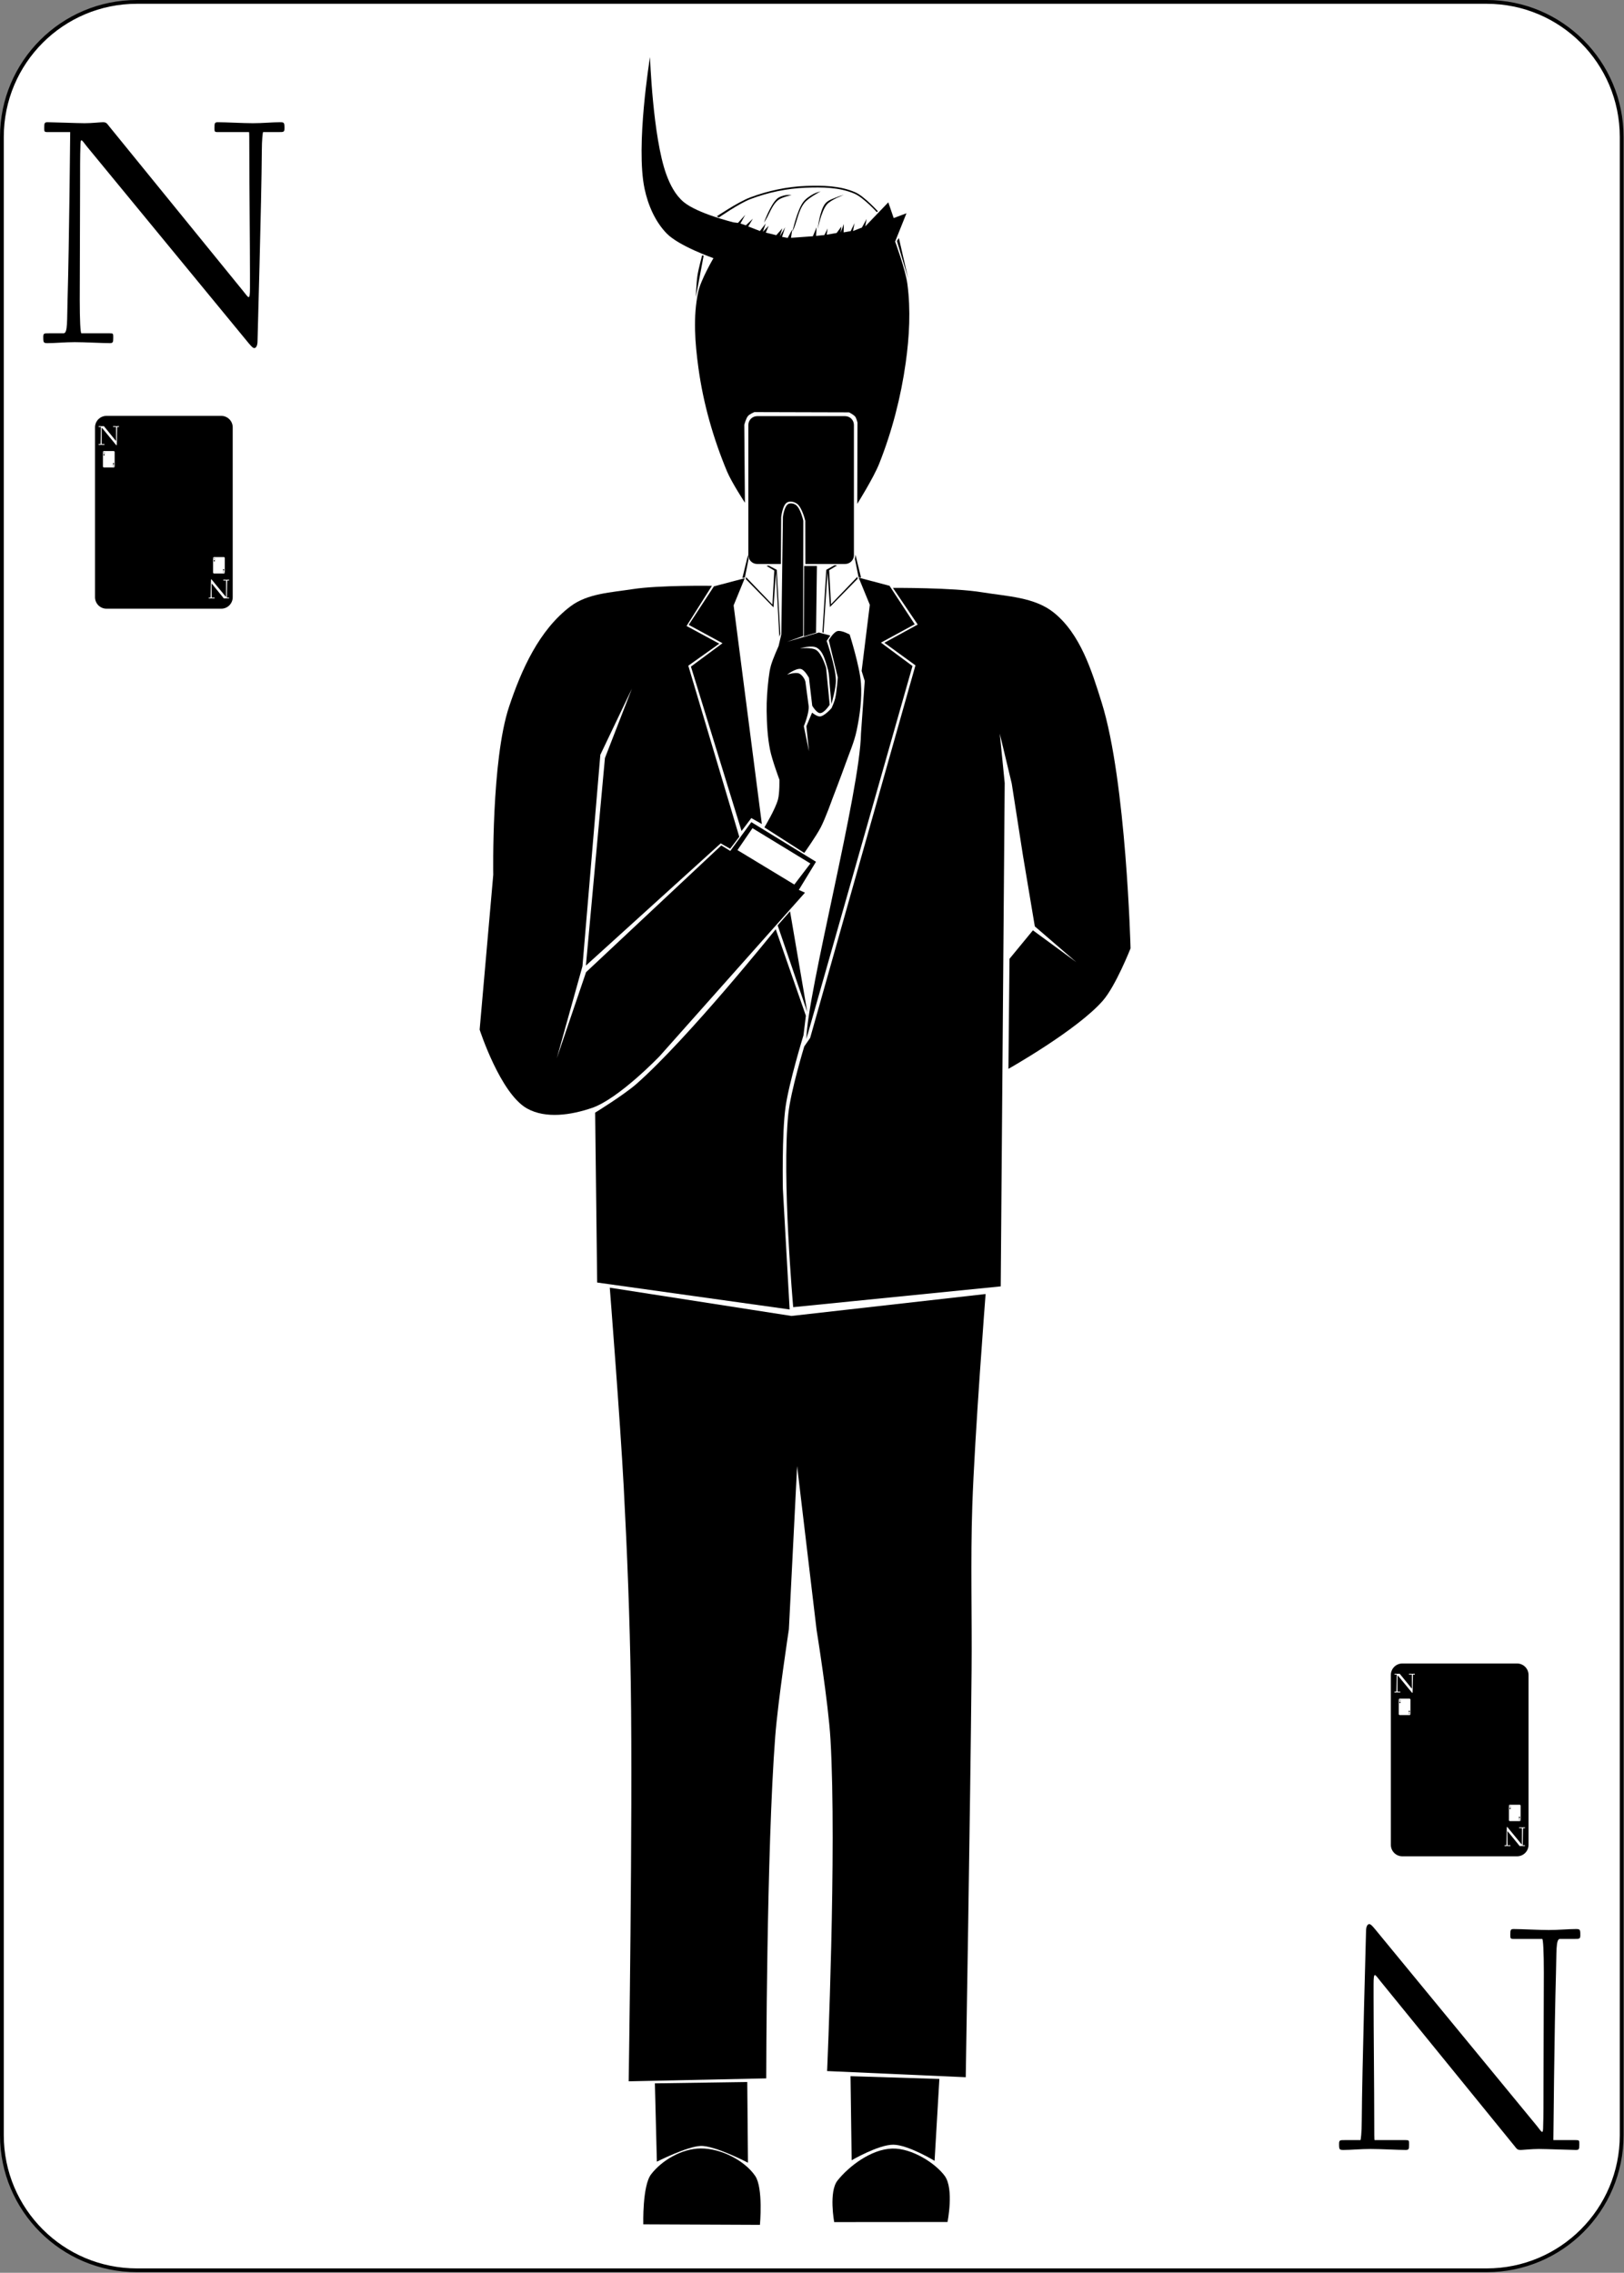 <?xml version="1.0" encoding="UTF-8" standalone="no"?>
<!-- This file was generated by dvisvgm 2.11.1 -->

<svg
   version="1.1"
   width="214.786pt"
   height="300.5pt"
   viewBox="163.802 204.108 214.786 300.5"
   id="svg204"
   sodipodi:docname="count-of-cards.svg"
   inkscape:version="1.2.1 (9c6d41e410, 2022-07-14)"
   xml:space="preserve"
   xmlns:inkscape="http://www.inkscape.org/namespaces/inkscape"
   xmlns:sodipodi="http://sodipodi.sourceforge.net/DTD/sodipodi-0.dtd"
   xmlns="http://www.w3.org/2000/svg"
   xmlns:svg="http://www.w3.org/2000/svg"><rect x="163.802" y="204.108" width="214.786" height="300.5" fill="#808080" stroke="none"/><defs
     id="defs208"><clipPath
       clipPathUnits="userSpaceOnUse"
       id="clipPath1488"><path
         style="vector-effect:non-scaling-stroke;fill:#000000;fill-opacity:1;stroke:#1afe1f;stroke-width:3.924;stroke-dasharray:none;stroke-opacity:1;-inkscape-stroke:hairline"
         d="m 92.034,194.12 0.238,-34.065 c 0,0 0.893,-8.308 4.028,-10.168 1.99,-1.181 5.007,-0.495 6.891,0.849 3.562,2.54 5.762,11.792 5.762,11.792 l 0.06,32.332 38.332,0.718 0.321,-108.337 -83.971,-0.335 3.233,106.867 z"
         id="path1490"
         sodipodi:nodetypes="ccaaccccccc" /></clipPath></defs><sodipodi:namedview
     id="namedview206"
     pagecolor="#ffffff"
     bordercolor="#000000"
     borderopacity="0.25"
     inkscape:showpageshadow="2"
     inkscape:pageopacity="0.0"
     inkscape:pagecheckerboard="0"
     inkscape:deskcolor="#d1d1d1"
     inkscape:document-units="pt"
     showgrid="false"
     inkscape:zoom="2.02"
     inkscape:cx="151.48515"
     inkscape:cy="205.19802"
     inkscape:window-width="782"
     inkscape:window-height="1301"
     inkscape:window-x="0"
     inkscape:window-y="0"
     inkscape:window-maximized="1"
     inkscape:current-layer="layer2" /><g
     inkscape:groupmode="layer"
     id="layer2"
     inkscape:label="base card"><g
       transform="matrix(0.996,0,0,0.996,163.802,204.108)"
       id="g1683"><path
         d="m 215.34,18.175 c 0,-9.899 -8.025,-17.924 -17.924,-17.924 H 18.175 C 8.276,0.251 0.251,8.276 0.251,18.175 l -10e-7,265.277 c 0,9.899 8.025,17.924 17.924,17.924 h 179.241 c 9.899,0 17.924,-8.025 17.924,-17.924 z"
         fill="#ffffff"
         id="path1681" /></g><g
       transform="matrix(0.996,0,0,0.996,163.802,204.108)"
       id="g1687"><path
         d="m 215.34,18.175 c 0,-9.899 -8.025,-17.924 -17.924,-17.924 H 18.175 C 8.276,0.251 0.251,8.276 0.251,18.175 l -10e-7,265.277 c 0,9.899 8.025,17.924 17.924,17.924 h 179.241 c 9.899,0 17.924,-8.025 17.924,-17.924 z"
         fill="none"
         stroke="#000000"
         stroke-linecap="round"
         stroke-linejoin="round"
         stroke-miterlimit="10.037"
         stroke-width="0.502"
         id="path1685" /></g><g
       transform="matrix(0.996,0,0,0.996,163.802,204.108)"
       id="g1691"><path
         d="m 30.901,56.73 c 0,-0.841 -0.682,-1.524 -1.524,-1.524 H 14.142 c -0.841,0 -1.524,0.682 -1.524,1.524 v 22.549 c 0,0.842 0.682,1.524 1.524,1.524 h 15.236 c 0.841,0 1.524,-0.682 1.524,-1.524 z M 15.224,60.007 c 0,-0.072 -0.058,-0.13 -0.13,-0.13 h -1.295 c -0.071,0 -0.13,0.058 -0.13,0.13 v 1.917 c 0,0.071 0.058,0.13 0.13,0.13 h 1.295 c 0.072,0 0.13,-0.058 0.13,-0.13 z m -1.333,0.279 c 0,-0.006 -0.005,-0.011 -0.011,-0.011 h -0.11 c -0.006,0 -0.011,0.005 -0.011,0.011 v 0.163 c 0,0.006 0.005,0.011 0.011,0.011 h 0.11 c 0.006,0 0.011,-0.005 0.011,-0.011 z m 1.111,1.359 c 0,0.006 0.005,0.011 0.011,0.011 h 0.11 c 0.006,0 0.011,-0.005 0.011,-0.011 v -0.163 c 0,-0.006 -0.005,-0.011 -0.011,-0.011 h -0.11 c -0.006,0 -0.011,0.005 -0.011,0.011 z m -1.293,-1.446 c 0,0.005 3e-4,0.006 0.004,0.006 0.007,0 0.016,-9e-4 0.026,-9e-4 0.009,0 0.026,9e-4 0.033,9e-4 0.003,0 0.004,-6e-4 0.004,-0.005 0,-0.004 0,-0.004 -0.004,-0.004 0,0 -0.027,0 -0.027,0 -10e-4,0 -0.002,-0.013 -0.002,-0.032 0,-0.03 3e-4,-0.075 3e-4,-0.108 0,-0.017 0,-0.031 3e-4,-0.038 0,-0.005 3e-4,-0.006 10e-4,-0.006 9e-4,0 0.003,0.003 0.005,0.006 0,0 0.155,0.189 0.155,0.189 0.002,0.002 0.004,0.005 0.006,0.005 0.002,0 0.003,-0.002 0.003,-0.007 0,-0.003 0.004,-0.133 0.004,-0.182 0,-0.012 9e-4,-0.019 0.001,-0.019 0,0 0.015,0 0.015,0 0.005,0 0.006,0 0.006,-0.004 0,-0.005 -3e-4,-0.006 -0.004,-0.006 -0.007,0 -0.016,9e-4 -0.026,9e-4 -0.009,0 -0.026,-9e-4 -0.034,-9e-4 -0.003,0 -0.003,6e-4 -0.003,0.005 0,0.004 0,0.004 0.003,0.004 0,0 0.03,0 0.03,0 3e-4,0 3e-4,0.007 3e-4,0.018 0,0.032 6e-4,0.088 6e-4,0.118 0,0 0,0.013 0,0.013 0,0.006 -3e-4,0.009 -0.001,0.009 -10e-4,0 -0.003,-0.003 -0.006,-0.006 0,0 -0.128,-0.157 -0.128,-0.157 -0.003,-0.003 -0.003,-0.004 -0.006,-0.004 -0.002,0 -0.01,9e-4 -0.017,9e-4 -0.007,0 -0.031,-9e-4 -0.035,-9e-4 -0.003,0 -0.003,6e-4 -0.003,0.005 0,0.004 0,0.004 0.003,0.004 h 0.021 c 0,0 -10e-4,0.107 -0.003,0.161 -6e-4,0.019 4e-4,0.032 -0.004,0.032 0,0 -0.014,0 -0.014,0 -0.005,0 -0.006,0 -0.006,0.004 z m 1.475,1.532 c 0,-0.005 -4e-4,-0.006 -0.004,-0.006 -0.007,0 -0.016,9e-4 -0.026,9e-4 -0.009,0 -0.026,-9e-4 -0.033,-9e-4 -0.003,0 -0.004,6e-4 -0.004,0.005 0,0.004 0,0.004 0.004,0.004 0,0 0.027,0 0.027,0 9e-4,0 0.002,0.013 0.002,0.032 0,0.03 -4e-4,0.075 -4e-4,0.108 0,0.017 0,0.03 -3e-4,0.038 0,0.005 -3e-4,0.006 -9e-4,0.006 -0.001,0 -0.003,-0.003 -0.005,-0.006 0,0 -0.155,-0.189 -0.155,-0.189 -0.002,-0.002 -0.004,-0.005 -0.006,-0.005 -0.002,0 -0.003,0.002 -0.003,0.007 0,0.004 -0.004,0.133 -0.004,0.182 0,0.012 -0.001,0.019 -0.001,0.019 0,0 -0.015,0 -0.015,0 -0.005,0 -0.006,0 -0.006,0.004 0,0.005 3e-4,0.006 0.004,0.006 0.007,0 0.016,-10e-4 0.026,-10e-4 0.009,0 0.026,10e-4 0.033,10e-4 0.003,0 0.004,-7e-4 0.004,-0.005 0,-0.004 0,-0.004 -0.004,-0.004 0,0 -0.03,0 -0.03,0 -3e-4,0 -3e-4,-0.007 -3e-4,-0.018 0,-0.032 -7e-4,-0.088 -7e-4,-0.119 0,0 0,-0.013 0,-0.013 0,-0.006 3e-4,-0.009 0.001,-0.009 9e-4,0 0.003,0.003 0.006,0.006 0,0 0.128,0.157 0.128,0.157 0.003,0.003 0.003,0.004 0.006,0.004 0.002,0 0.01,-10e-4 0.017,-10e-4 0.007,0 0.031,10e-4 0.035,10e-4 0.003,0 0.004,-7e-4 0.004,-0.005 0,-0.004 0,-0.004 -0.004,-0.004 h -0.021 c 0,0 9e-4,-0.107 0.003,-0.161 7e-4,-0.019 -3e-4,-0.032 0.004,-0.032 0,0 0.014,0 0.014,0 0.005,0 0.006,0 0.006,-0.004 z m 13.112,14.27 c 0,0.071 0.058,0.13 0.13,0.13 h 1.295 c 0.071,0 0.13,-0.058 0.13,-0.13 v -1.917 c 0,-0.071 -0.058,-0.13 -0.13,-0.13 h -1.295 c -0.071,0 -0.13,0.058 -0.13,0.13 z m 1.333,-0.279 c 0,0.006 0.005,0.011 0.011,0.011 h 0.11 c 0.006,0 0.011,-0.005 0.011,-0.011 v -0.163 c 0,-0.006 -0.005,-0.011 -0.011,-0.011 h -0.11 c -0.006,0 -0.011,0.005 -0.011,0.011 z m -1.111,-1.359 c 0,-0.006 -0.005,-0.011 -0.011,-0.011 h -0.11 c -0.006,0 -0.011,0.005 -0.011,0.011 v 0.163 c 0,0.006 0.005,0.011 0.011,0.011 h 0.11 c 0.006,0 0.011,-0.005 0.011,-0.011 z m 1.293,1.446 c 0,-0.005 -3e-4,-0.006 -0.004,-0.006 -0.007,0 -0.016,9e-4 -0.026,9e-4 -0.009,0 -0.026,-9e-4 -0.034,-9e-4 -0.003,0 -0.003,6e-4 -0.003,0.005 0,0.004 0,0.004 0.003,0.004 0,0 0.027,0 0.027,0 9e-4,0 0.002,0.013 0.002,0.032 0,0.03 -3e-4,0.075 -3e-4,0.108 0,0.017 0,0.03 -3e-4,0.038 0,0.005 -3e-4,0.006 -9e-4,0.006 -0.001,0 -0.003,-0.003 -0.005,-0.006 0,0 -0.155,-0.189 -0.155,-0.189 -0.002,-0.002 -0.004,-0.005 -0.006,-0.005 -0.002,0 -0.003,0.002 -0.003,0.007 0,0.004 -0.004,0.133 -0.004,0.182 0,0.012 -9e-4,0.019 -0.001,0.019 0,0 -0.015,0 -0.015,0 -0.005,0 -0.006,0 -0.006,0.004 0,0.005 3e-4,0.006 0.004,0.006 0.007,0 0.016,-10e-4 0.026,-10e-4 0.009,0 0.026,10e-4 0.033,10e-4 0.003,0 0.004,-7e-4 0.004,-0.005 0,-0.004 0,-0.004 -0.004,-0.004 0,0 -0.03,0 -0.03,0 -3e-4,0 -3e-4,-0.007 -3e-4,-0.018 0,-0.032 -6e-4,-0.088 -6e-4,-0.119 0,0 0,-0.013 0,-0.013 0,-0.006 3e-4,-0.009 0.001,-0.009 9e-4,0 0.003,0.003 0.006,0.006 0,0 0.128,0.157 0.128,0.157 0.003,0.003 0.003,0.004 0.006,0.004 0.002,0 0.01,-10e-4 0.017,-10e-4 0.007,0 0.031,10e-4 0.035,10e-4 0.003,0 0.004,-7e-4 0.004,-0.005 0,-0.004 0,-0.004 -0.004,-0.004 h -0.021 c 0,0 9e-4,-0.107 0.003,-0.161 6e-4,-0.019 -3e-4,-0.032 0.004,-0.032 0,0 0.014,0 0.014,0 0.005,0 0.006,0 0.006,-0.004 z m -1.475,-1.532 c 0,0.005 3e-4,0.006 0.004,0.006 0.007,0 0.016,-9e-4 0.026,-9e-4 0.009,0 0.026,9e-4 0.034,9e-4 0.003,0 0.003,-6e-4 0.003,-0.005 0,-0.004 0,-0.004 -0.003,-0.004 0,0 -0.027,0 -0.027,0 -10e-4,0 -0.002,-0.013 -0.002,-0.032 0,-0.03 3e-4,-0.075 3e-4,-0.108 0,-0.017 0,-0.031 3e-4,-0.038 0,-0.005 3e-4,-0.006 10e-4,-0.006 9e-4,0 0.003,0.003 0.005,0.006 0,0 0.155,0.189 0.155,0.189 0.002,0.002 0.004,0.005 0.006,0.005 0.002,0 0.003,-0.002 0.003,-0.007 0,-0.003 0.004,-0.133 0.004,-0.182 0,-0.012 9e-4,-0.019 0.001,-0.019 0,0 0.015,0 0.015,0 0.005,0 0.006,0 0.006,-0.004 0,-0.005 -3e-4,-0.006 -0.004,-0.006 -0.007,0 -0.016,10e-4 -0.026,10e-4 -0.009,0 -0.026,-10e-4 -0.033,-10e-4 -0.003,0 -0.003,7e-4 -0.003,0.005 0,0.004 0,0.004 0.003,0.004 0,0 0.03,0 0.03,0 3e-4,0 3e-4,0.007 3e-4,0.018 0,0.032 6e-4,0.088 6e-4,0.118 0,0 0,0.013 0,0.013 0,0.006 -3e-4,0.009 -0.001,0.009 -9e-4,0 -0.003,-0.003 -0.006,-0.006 0,0 -0.128,-0.157 -0.128,-0.157 -0.003,-0.003 -0.003,-0.004 -0.006,-0.004 -0.002,0 -0.01,10e-4 -0.017,10e-4 -0.007,0 -0.031,-10e-4 -0.035,-10e-4 -0.003,0 -0.004,7e-4 -0.004,0.005 0,0.004 0,0.004 0.004,0.004 h 0.021 c 0,0 -9e-4,0.107 -0.003,0.161 -6e-4,0.019 3e-4,0.032 -0.004,0.032 0,0 -0.014,0 -0.014,0 -0.005,0 -0.006,0 -0.006,0.004 z M 13.085,58.99 c 0,0.063 0.004,0.067 0.052,0.067 0.085,0 0.193,-0.011 0.304,-0.011 0.111,0 0.308,0.011 0.393,0.011 0.037,0 0.041,-0.007 0.041,-0.063 0,-0.045 0,-0.048 -0.041,-0.048 0,0 -0.319,0 -0.319,0 -0.011,0 -0.018,-0.152 -0.018,-0.378 0,-0.352 0.004,-0.879 0.004,-1.272 0,-0.197 0,-0.36 0.004,-0.453 0,-0.056 0.004,-0.074 0.011,-0.074 0.011,0 0.03,0.03 0.059,0.067 0,0 1.825,2.218 1.825,2.218 0.022,0.026 0.048,0.059 0.067,0.059 0.019,0 0.037,-0.022 0.037,-0.082 0,-0.041 0.045,-1.562 0.048,-2.137 0,-0.137 0.011,-0.219 0.015,-0.219 0,0 0.174,0 0.174,0 0.059,0 0.067,0 0.067,-0.044 0,-0.063 -0.004,-0.067 -0.052,-0.067 -0.085,0 -0.193,0.011 -0.304,0.011 -0.111,0 -0.308,-0.011 -0.393,-0.011 -0.037,0 -0.041,0.007 -0.041,0.063 0,0.044 0,0.048 0.041,0.048 0,0 0.349,0 0.349,0 0.004,0 0.004,0.082 0.004,0.208 0,0.375 0.007,1.031 0.007,1.395 0,0 0,0.156 0,0.156 0,0.074 -0.004,0.104 -0.015,0.104 -0.011,0 -0.033,-0.033 -0.067,-0.074 0,0 -1.506,-1.851 -1.506,-1.851 -0.03,-0.037 -0.033,-0.048 -0.074,-0.048 -0.022,0 -0.122,0.011 -0.204,0.011 -0.078,0 -0.363,-0.011 -0.415,-0.011 -0.037,0 -0.041,0.007 -0.041,0.063 0,0.044 0,0.048 0.041,0.048 h 0.252 c 0,0 -0.011,1.254 -0.03,1.892 -0.007,0.226 0.004,0.378 -0.044,0.378 0,0 -0.163,0 -0.163,0 -0.059,0 -0.067,0 -0.067,0.045 z m 17.349,18.028 c 0,-0.063 -0.004,-0.067 -0.052,-0.067 -0.085,0 -0.193,0.011 -0.304,0.011 -0.111,0 -0.308,-0.011 -0.393,-0.011 -0.037,0 -0.041,0.007 -0.041,0.063 0,0.044 0,0.048 0.041,0.048 0,0 0.319,0 0.319,0 0.011,0 0.018,0.152 0.018,0.378 0,0.352 -0.004,0.879 -0.004,1.272 0,0.197 0,0.36 -0.004,0.453 0,0.056 -0.004,0.074 -0.011,0.074 -0.011,0 -0.03,-0.03 -0.059,-0.067 0,0 -1.825,-2.218 -1.825,-2.218 -0.022,-0.026 -0.048,-0.059 -0.067,-0.059 -0.019,0 -0.037,0.022 -0.037,0.082 0,0.041 -0.044,1.562 -0.048,2.137 0,0.137 -0.011,0.219 -0.015,0.219 0,0 -0.174,0 -0.174,0 -0.059,0 -0.067,0 -0.067,0.044 0,0.063 0.004,0.067 0.052,0.067 0.085,0 0.193,-0.011 0.304,-0.011 0.111,0 0.308,0.011 0.393,0.011 0.037,0 0.041,-0.007 0.041,-0.063 0,-0.044 0,-0.048 -0.041,-0.048 0,0 -0.349,0 -0.349,0 -0.004,0 -0.004,-0.082 -0.004,-0.208 0,-0.375 -0.007,-1.031 -0.007,-1.395 0,0 0,-0.156 0,-0.156 0,-0.074 0.004,-0.104 0.015,-0.104 0.011,0 0.033,0.033 0.067,0.074 0,0 1.506,1.851 1.506,1.851 0.03,0.037 0.033,0.048 0.074,0.048 0.022,0 0.122,-0.011 0.204,-0.011 0.078,0 0.363,0.011 0.415,0.011 0.037,0 0.041,-0.007 0.041,-0.063 0,-0.044 0,-0.048 -0.041,-0.048 h -0.252 c 0,0 0.011,-1.254 0.03,-1.892 0.007,-0.226 -0.004,-0.378 0.044,-0.378 0,0 0.163,0 0.163,0 0.059,0 0.067,0 0.067,-0.044 z M 184.69,244.897 c 0,0.842 0.682,1.524 1.524,1.524 h 15.235 c 0.841,0 1.524,-0.682 1.524,-1.524 v -22.548 c 0,-0.842 -0.683,-1.524 -1.524,-1.524 h -15.235 c -0.842,0 -1.524,0.682 -1.524,1.524 z m 15.677,-3.277 c 0,0.071 0.058,0.129 0.13,0.129 h 1.295 c 0.071,0 0.129,-0.058 0.129,-0.129 v -1.917 c 0,-0.071 -0.058,-0.129 -0.129,-0.129 h -1.295 c -0.072,0 -0.13,0.058 -0.13,0.129 z m 1.333,-0.279 c 0,0.006 0.005,0.011 0.011,0.011 h 0.11 c 0.006,0 0.011,-0.005 0.011,-0.011 v -0.163 c 0,-0.006 -0.005,-0.011 -0.011,-0.011 h -0.11 c -0.006,0 -0.011,0.005 -0.011,0.011 z m -1.111,-1.359 c 0,-0.006 -0.005,-0.011 -0.011,-0.011 h -0.11 c -0.006,0 -0.011,0.005 -0.011,0.011 v 0.163 c 0,0.006 0.005,0.011 0.011,0.011 h 0.11 c 0.006,0 0.011,-0.005 0.011,-0.011 z m 1.293,1.446 c 0,-0.006 -0.001,-0.006 -0.005,-0.006 -0.007,0 -0.016,0.001 -0.026,0.001 -0.009,0 -0.026,-0.001 -0.033,-0.001 -0.003,0 -0.004,0.001 -0.004,0.005 0,0.004 0,0.005 0.004,0.005 0,0 0.027,0 0.027,0 0.001,0 0.002,0.013 0.002,0.032 0,0.03 -0.001,0.074 -0.001,0.108 0,0.017 0,0.03 0,0.038 0,0.005 0,0.007 -0.001,0.007 -0.001,0 -0.002,-0.003 -0.005,-0.006 0,0 -0.155,-0.189 -0.155,-0.189 -0.002,-0.002 -0.004,-0.005 -0.006,-0.005 -0.001,0 -0.003,0.002 -0.003,0.007 0,0.004 -0.004,0.133 -0.004,0.182 0,0.012 -0.001,0.019 -0.001,0.019 0,0 -0.015,0 -0.015,0 -0.005,0 -0.006,0 -0.006,0.003 0,0.006 0.001,0.006 0.005,0.006 0.007,0 0.016,-10e-4 0.025,-10e-4 0.01,0 0.027,10e-4 0.034,10e-4 0.003,0 0.003,-10e-4 0.003,-0.005 0,-0.004 0,-0.004 -0.003,-0.004 0,0 -0.03,0 -0.03,0 0,0 0,-0.007 0,-0.018 0,-0.032 -0.001,-0.088 -0.001,-0.119 0,0 0,-0.013 0,-0.013 0,-0.006 0.001,-0.009 0.002,-0.009 0.001,0 0.002,0.003 0.005,0.007 0,0 0.128,0.157 0.128,0.157 0.003,0.003 0.003,0.004 0.007,0.004 0.001,0 0.01,-10e-4 0.017,-10e-4 0.007,0 0.031,10e-4 0.035,10e-4 0.003,0 0.004,-10e-4 0.004,-0.005 0,-0.004 0,-0.004 -0.004,-0.004 h -0.021 c 0,0 0.001,-0.107 0.002,-0.161 0.001,-0.019 0,-0.032 0.004,-0.032 0,0 0.014,0 0.014,0 0.005,0 0.006,0 0.006,-0.004 z m -1.475,-1.533 c 0,0.006 0,0.006 0.004,0.006 0.008,0 0.017,-0.001 0.026,-0.001 0.01,0 0.026,0.001 0.034,0.001 0.003,0 0.003,-0.001 0.003,-0.005 0,-0.004 0,-0.004 -0.003,-0.004 0,0 -0.027,0 -0.027,0 -10e-4,0 -0.002,-0.013 -0.002,-0.033 0,-0.029 0,-0.074 0,-0.108 0,-0.016 0,-0.03 0.001,-0.038 0,-0.005 0,-0.006 10e-4,-0.006 0.001,0 0.002,0.002 0.005,0.005 0,0 0.155,0.189 0.155,0.189 0.002,0.002 0.004,0.005 0.005,0.005 0.002,0 0.004,-0.002 0.004,-0.007 0,-0.004 0.003,-0.133 0.004,-0.182 0,-0.011 0.001,-0.018 0.001,-0.018 0,0 0.015,0 0.015,0 0.005,0 0.005,0 0.005,-0.004 0,-0.005 0,-0.006 -0.004,-0.006 -0.007,0 -0.016,0.001 -0.026,0.001 -0.009,0 -0.026,-0.001 -0.033,-0.001 -0.003,0 -0.004,0.001 -0.004,0.006 0,0.003 0,0.004 0.004,0.004 0,0 0.029,0 0.029,0 10e-4,0 10e-4,0.007 10e-4,0.017 0,0.032 0,0.088 0,0.119 0,0 0,0.013 0,0.013 0,0.006 0,0.009 -10e-4,0.009 -0.001,0 -0.003,-0.003 -0.006,-0.006 0,0 -0.128,-0.158 -0.128,-0.158 -0.002,-0.003 -0.002,-0.004 -0.006,-0.004 -0.002,0 -0.01,0.001 -0.017,0.001 -0.007,0 -0.031,-0.001 -0.036,-0.001 -0.003,0 -0.003,0.001 -0.003,0.006 0,0.003 0,0.004 0.003,0.004 h 0.022 c 0,0 -0.001,0.106 -0.003,0.16 0,0.02 0.001,0.033 -0.003,0.033 0,0 -0.014,0 -0.014,0 -0.005,0 -0.006,0 -0.006,0.003 z m -13.112,-14.269 c 0,-0.072 -0.058,-0.13 -0.129,-0.13 h -1.295 c -0.072,0 -0.13,0.058 -0.13,0.13 v 1.916 c 0,0.072 0.058,0.13 0.13,0.13 h 1.295 c 0.071,0 0.129,-0.058 0.129,-0.13 z m -1.332,0.278 c 0,-0.006 -0.005,-0.011 -0.011,-0.011 h -0.11 c -0.006,0 -0.011,0.005 -0.011,0.011 v 0.163 c 0,0.006 0.005,0.011 0.011,0.011 h 0.11 c 0.006,0 0.011,-0.005 0.011,-0.011 z m 1.111,1.36 c 0,0.006 0.005,0.011 0.011,0.011 h 0.11 c 0.006,0 0.011,-0.005 0.011,-0.011 v -0.163 c 0,-0.006 -0.005,-0.011 -0.011,-0.011 h -0.11 c -0.006,0 -0.011,0.005 -0.011,0.011 z m -1.293,-1.446 c 0,0.005 0,0.005 0.004,0.005 0.008,0 0.017,0 0.026,0 0.01,0 0.026,0 0.034,0 0.003,0 0.003,0 0.003,-0.005 0,-0.004 0,-0.004 -0.003,-0.004 0,0 -0.027,0 -0.027,0 -0.001,0 -0.002,-0.013 -0.002,-0.032 0,-0.03 0,-0.075 0,-0.108 0,-0.017 0,-0.031 0.001,-0.039 0,-0.004 0,-0.006 0.001,-0.006 0,0 0.002,0.002 0.005,0.006 0,0 0.155,0.188 0.155,0.188 0.002,0.002 0.004,0.005 0.005,0.005 0.002,0 0.004,-0.002 0.004,-0.007 0,-0.003 0.003,-0.132 0.004,-0.181 0,-0.012 10e-4,-0.019 10e-4,-0.019 0,0 0.015,0 0.015,0 0.005,0 0.005,0 0.005,-0.004 0,-0.005 0,-0.005 -0.004,-0.005 -0.007,0 -0.016,0.001 -0.026,0.001 -0.009,0 -0.026,-0.001 -0.033,-0.001 -0.003,0 -0.004,0 -0.004,0.005 0,0.004 0,0.004 0.004,0.004 0,0 0.029,0 0.029,0 0.001,0 0.001,0.007 0.001,0.018 0,0.032 0,0.087 0,0.118 0,0 0,0.014 0,0.014 0,0.006 0,0.008 -0.001,0.008 -0.001,0 -0.003,-0.002 -0.006,-0.006 0,0 -0.128,-0.157 -0.128,-0.157 -0.002,-0.003 -0.003,-0.004 -0.006,-0.004 -0.002,0 -0.01,0.001 -0.017,0.001 -0.007,0 -0.031,-0.001 -0.036,-0.001 -0.003,0 -0.003,0 -0.003,0.005 0,0.004 0,0.004 0.003,0.004 h 0.022 c 0,0 -10e-4,0.107 -0.003,0.161 0,0.019 0.001,0.032 -0.004,0.032 0,0 -0.013,0 -0.013,0 -0.005,0 -0.006,0 -0.006,0.004 z m 1.475,1.532 c 0,-0.005 -0.001,-0.005 -0.005,-0.005 -0.007,0 -0.016,0 -0.026,0 -0.009,0 -0.026,0 -0.033,0 -0.003,0 -0.004,0 -0.004,0.005 0,0.004 0,0.004 0.004,0.004 0,0 0.027,0 0.027,0 0.001,0 0.002,0.013 0.002,0.032 0,0.03 -0.001,0.075 -0.001,0.108 0,0.017 0,0.031 0,0.039 0,0.005 0,0.006 -0.001,0.006 -0.001,0 -0.003,-0.002 -0.005,-0.006 0,0 -0.155,-0.188 -0.155,-0.188 -0.002,-0.002 -0.004,-0.005 -0.006,-0.005 -0.001,0 -0.003,0.002 -0.003,0.007 0,0.003 -0.004,0.132 -0.004,0.181 0,0.012 -0.001,0.019 -0.001,0.019 0,0 -0.015,0 -0.015,0 -0.005,0 -0.006,0 -0.006,0.004 0,0.005 0,0.005 0.005,0.005 0.007,0 0.016,-0.001 0.025,-0.001 0.01,0 0.027,0.001 0.034,0.001 0.003,0 0.003,0 0.003,-0.005 0,-0.004 0,-0.004 -0.003,-0.004 0,0 -0.03,0 -0.03,0 0,0 0,-0.007 0,-0.018 0,-0.032 -0.001,-0.087 -0.001,-0.118 0,0 0,-0.013 0,-0.013 0,-0.007 0.001,-0.009 0.002,-0.009 0,0 0.002,0.003 0.005,0.006 0,0 0.128,0.157 0.128,0.157 0.003,0.003 0.003,0.004 0.007,0.004 10e-4,0 0.01,-0.001 0.017,-0.001 0.006,0 0.031,0.001 0.035,0.001 0.003,0 0.004,0 0.004,-0.005 0,-0.004 0,-0.004 -0.004,-0.004 h -0.021 c 0,0 0.001,-0.107 0.002,-0.161 0.001,-0.019 0,-0.032 0.004,-0.032 0,0 0.014,0 0.014,0 0.005,0 0.006,0 0.006,-0.004 z m 15.25,15.287 c 0,-0.063 -0.004,-0.067 -0.052,-0.067 -0.086,0 -0.193,0.011 -0.304,0.011 -0.112,0 -0.308,-0.011 -0.394,-0.011 -0.037,0 -0.04,0.008 -0.04,0.063 0,0.045 0,0.048 0.04,0.048 0,0 0.319,0 0.319,0 0.012,0 0.019,0.153 0.019,0.379 0,0.352 -0.004,0.879 -0.004,1.272 0,0.197 0,0.36 -0.003,0.453 0,0.055 -0.004,0.074 -0.012,0.074 -0.011,0 -0.029,-0.03 -0.059,-0.067 0,0 -1.825,-2.218 -1.825,-2.218 -0.022,-0.026 -0.048,-0.059 -0.067,-0.059 -0.018,0 -0.037,0.022 -0.037,0.081 0,0.041 -0.044,1.562 -0.048,2.137 0,0.137 -0.011,0.219 -0.015,0.219 0,0 -0.174,0 -0.174,0 -0.06,0 -0.067,0 -0.067,0.044 0,0.063 0.004,0.067 0.052,0.067 0.085,0 0.193,-0.011 0.304,-0.011 0.111,0 0.308,0.011 0.393,0.011 0.037,0 0.041,-0.007 0.041,-0.063 0,-0.045 0,-0.048 -0.041,-0.048 0,0 -0.348,0 -0.348,0 -0.004,0 -0.004,-0.082 -0.004,-0.208 0,-0.375 -0.008,-1.031 -0.008,-1.395 0,0 0,-0.156 0,-0.156 0,-0.074 0.004,-0.104 0.015,-0.104 0.011,0 0.034,0.034 0.067,0.075 0,0 1.506,1.851 1.506,1.851 0.03,0.037 0.033,0.048 0.074,0.048 0.023,0 0.123,-0.011 0.204,-0.011 0.078,0 0.364,0.011 0.416,0.011 0.037,0 0.041,-0.007 0.041,-0.063 0,-0.045 0,-0.048 -0.041,-0.048 h -0.252 c 0,0 0.011,-1.254 0.029,-1.892 0.008,-0.226 -0.003,-0.379 0.045,-0.379 0,0 0.163,0 0.163,0 0.059,0 0.067,0 0.067,-0.044 z m -17.349,-18.028 c 0,0.063 0.004,0.066 0.052,0.066 0.085,0 0.193,-0.011 0.304,-0.011 0.111,0 0.308,0.011 0.393,0.011 0.037,0 0.041,-0.007 0.041,-0.063 0,-0.044 0,-0.048 -0.041,-0.048 0,0 -0.319,0 -0.319,0 -0.011,0 -0.018,-0.152 -0.018,-0.378 0,-0.353 0.003,-0.879 0.003,-1.273 0,-0.196 0,-0.359 0.004,-0.452 0,-0.056 0.004,-0.074 0.011,-0.074 0.011,0 0.03,0.029 0.06,0.066 0,0 1.825,2.219 1.825,2.219 0.022,0.026 0.048,0.059 0.066,0.059 0.019,0 0.037,-0.022 0.037,-0.081 0,-0.041 0.045,-1.562 0.049,-2.137 0,-0.137 0.011,-0.219 0.015,-0.219 0,0 0.174,0 0.174,0 0.059,0 0.067,0 0.067,-0.045 0,-0.063 -0.004,-0.066 -0.052,-0.066 -0.086,0 -0.193,0.011 -0.304,0.011 -0.112,0 -0.308,-0.011 -0.394,-0.011 -0.037,0 -0.04,0.007 -0.04,0.063 0,0.044 0,0.048 0.04,0.048 0,0 0.349,0 0.349,0 0.004,0 0.004,0.082 0.004,0.208 0,0.374 0.007,1.031 0.007,1.394 0,0 0,0.156 0,0.156 0,0.074 -0.004,0.104 -0.015,0.104 -0.011,0 -0.033,-0.033 -0.066,-0.074 0,0 -1.507,-1.851 -1.507,-1.851 -0.029,-0.037 -0.033,-0.048 -0.074,-0.048 -0.022,0 -0.122,0.011 -0.204,0.011 -0.078,0 -0.363,-0.011 -0.415,-0.011 -0.037,0 -0.041,0.007 -0.041,0.063 0,0.044 0,0.048 0.041,0.048 h 0.252 c 0,0 -0.011,1.254 -0.03,1.892 -0.007,0.226 0.004,0.378 -0.044,0.378 0,0 -0.163,0 -0.163,0 -0.06,0 -0.067,0 -0.067,0.045 z M 5.744,44.765 c 0,0.742 0.044,0.785 0.611,0.785 1.004,0 2.269,-0.131 3.579,-0.131 1.309,0 3.622,0.131 4.626,0.131 0.436,0 0.48,-0.087 0.48,-0.742 0,-0.524 0,-0.567 -0.48,-0.567 0,0 -3.753,0 -3.753,0 -0.131,0 -0.218,-1.789 -0.218,-4.451 0,-4.146 0.044,-10.343 0.044,-14.969 0,-2.313 0,-4.233 0.044,-5.324 0,-0.655 0.044,-0.873 0.131,-0.873 0.131,0 0.349,0.349 0.698,0.786 0,0 21.471,26.098 21.471,26.098 0.262,0.305 0.567,0.698 0.785,0.698 0.218,0 0.436,-0.262 0.436,-0.96 0,-0.48 0.524,-18.373 0.567,-25.137 0,-1.615 0.131,-2.575 0.174,-2.575 0,0 2.051,0 2.051,0 0.698,0 0.785,0 0.785,-0.524 0,-0.742 -0.044,-0.785 -0.611,-0.785 -1.004,0 -2.269,0.131 -3.579,0.131 -1.309,0 -3.622,-0.131 -4.626,-0.131 -0.436,0 -0.48,0.087 -0.48,0.742 0,0.524 0,0.567 0.48,0.567 0,0 4.102,0 4.102,0 0.044,0 0.044,0.96 0.044,2.444 0,4.408 0.087,12.132 0.087,16.409 0,0 0,1.833 0,1.833 0,0.873 -0.044,1.222 -0.175,1.222 -0.131,0 -0.393,-0.393 -0.785,-0.873 0,0 -17.718,-21.777 -17.718,-21.777 -0.349,-0.436 -0.393,-0.567 -0.873,-0.567 -0.262,0 -1.44,0.131 -2.4,0.131 -0.916,0 -4.277,-0.131 -4.888,-0.131 -0.436,0 -0.48,0.087 -0.48,0.742 0,0.524 0,0.567 0.48,0.567 h 2.968 c 0,0 -0.131,14.751 -0.349,22.257 -0.087,2.662 0.044,4.451 -0.524,4.451 0,0 -1.92,0 -1.92,0 -0.698,0 -0.786,0 -0.786,0.524 z M 209.848,256.862 c 0,-0.742 -0.044,-0.786 -0.611,-0.786 -1.004,0 -2.27,0.131 -3.579,0.131 -1.309,0 -3.622,-0.131 -4.626,-0.131 -0.436,0 -0.48,0.088 -0.48,0.742 0,0.524 0,0.568 0.48,0.568 0,0 3.753,0 3.753,0 0.131,0 0.218,1.789 0.218,4.451 0,4.146 -0.043,10.343 -0.043,14.969 0,2.313 0,4.233 -0.044,5.324 0,0.655 -0.043,0.873 -0.131,0.873 -0.131,0 -0.349,-0.349 -0.698,-0.786 0,0 -21.472,-26.097 -21.472,-26.097 -0.261,-0.306 -0.567,-0.698 -0.785,-0.698 -0.218,0 -0.436,0.261 -0.436,0.96 0,0.48 -0.524,18.373 -0.568,25.137 0,1.615 -0.131,2.575 -0.174,2.575 0,0 -2.052,0 -2.052,0 -0.698,0 -0.785,0 -0.785,0.524 0,0.742 0.044,0.785 0.611,0.785 1.004,0 2.269,-0.131 3.579,-0.131 1.309,0 3.622,0.131 4.625,0.131 0.437,0 0.481,-0.087 0.481,-0.742 0,-0.523 0,-0.567 -0.481,-0.567 0,0 -4.102,0 -4.102,0 -0.043,0 -0.043,-0.96 -0.043,-2.444 0,-4.408 -0.088,-12.132 -0.088,-16.409 0,0 0,-1.833 0,-1.833 0,-0.873 0.044,-1.222 0.175,-1.222 0.131,0 0.393,0.393 0.785,0.873 0,0 17.719,21.777 17.719,21.777 0.349,0.436 0.393,0.567 0.873,0.567 0.261,0 1.44,-0.131 2.4,-0.131 0.916,0 4.277,0.131 4.888,0.131 0.436,0 0.48,-0.087 0.48,-0.742 0,-0.523 0,-0.567 -0.48,-0.567 h -2.968 c 0,0 0.131,-14.751 0.349,-22.257 0.087,-2.662 -0.043,-4.451 0.524,-4.451 0,0 1.92,0 1.92,0 0.698,0 0.786,0 0.786,-0.524 z"
         fill="#000000"
         fill-rule="evenodd"
         id="path1689" /></g></g><g
     inkscape:groupmode="layer"
     id="layer1"
     inkscape:label="torso"><g
       transform="matrix(0.191,0,0,0.191,249.496,241.915)"
       id="g201"
       inkscape:label="held-card"
       clip-path="url(#clipPath1488)"><path
         d="m 142.632,96.221 c 0,-3.364 -2.727,-6.091 -6.09,-6.091 H 75.632 c -3.364,0 -6.091,2.727 -6.091,6.091 v 90.146 c 0,3.363 2.727,6.09 6.091,6.09 h 60.909 c 3.363,0 6.09,-2.727 6.09,-6.09 z"
         fill="#000000"
         fill-rule="evenodd"
         id="path199"
         style="stroke-width:0.85" /></g><path
       style="vector-effect:non-scaling-stroke;fill:#000000;fill-opacity:1;stroke:none;stroke-width:0.369;stroke-dasharray:none;stroke-opacity:1;-inkscape-stroke:hairline"
       d="m 266.882,307.186 c 0,0 -0.969,-2.594 -1.237,-3.946 -0.333,-1.679 -0.425,-3.404 -0.448,-5.116 -0.02,-1.448 0.089,-2.899 0.262,-4.337 0.069,-0.572 0.15,-1.146 0.308,-1.7 0.253,-0.889 1.018,-2.581 1.018,-2.581 l 0.353,-1.541 0.209,-15.515 c 0,0 0.169,-1.386 0.696,-1.696 0.295,-0.174 0.742,-0.081 1.02,0.119 0.623,0.448 0.982,2.084 0.982,2.084 l -0.022,15.235 -2.128,0.775 4.212,-1.228 1.511,0.401 -0.484,0.704 c 0,0 1.18,3.411 1.221,5.187 0.025,1.076 -0.593,3.174 -0.593,3.174 0,0 -0.117,-1.43 -0.194,-2.143 -0.097,-0.9 -0.064,-1.831 -0.338,-2.694 -0.301,-0.945 -0.544,-2.128 -1.403,-2.622 -0.646,-0.371 -2.234,0.083 -2.234,0.083 0,0 1.576,-0.167 2.185,0.24 0.739,0.494 1.282,2.34 1.282,2.34 l 0.475,4.879 c 0,0 -0.714,1.12 -1.278,1.107 -0.474,-0.011 -1.032,-0.981 -1.032,-0.981 l -0.429,-3.68 c 0,0 -0.556,-1.06 -1.075,-1.176 -0.643,-0.143 -1.828,0.755 -1.828,0.755 0,0 1.109,-0.375 1.598,-0.158 0.429,0.19 0.793,0.8 0.837,1.131 l 0.42,3.125 c 0.122,0.907 -0.634,2.715 -0.634,2.715 l 0.683,3.327 -0.345,-3.33 0.754,-1.792 c 0,0 0.659,0.539 1.044,0.505 0.628,-0.055 1.533,-1.109 1.533,-1.109 0,0 0.359,-0.802 0.464,-1.226 0.23,-0.93 0.355,-2.852 0.355,-2.852 l -1.192,-4.899 c 0,0 0.611,-1.052 1.143,-1.199 0.542,-0.149 1.624,0.451 1.624,0.451 0,0 1.341,4.233 1.491,6.428 0.144,2.098 -0.14,4.225 -0.573,6.284 -0.317,1.509 -0.955,2.934 -1.471,4.387 -0.56,1.577 -1.763,4.702 -1.763,4.702 0,0 -0.894,2.513 -1.508,3.692 -0.62,1.191 -2.181,3.385 -2.181,3.385 l -5.275,-3.38 c 0,0 1.445,-2.375 1.801,-3.7 0.226,-0.844 0.186,-2.616 0.186,-2.616 z"
       id="path382"
       sodipodi:nodetypes="caaaacccaaccccccacaaacaccaccacassccccacaccacaaacaccacc" /><path
       style="vector-effect:non-scaling-stroke;fill:#000000;fill-opacity:1;stroke:none;stroke-width:0.369;stroke-dasharray:none;stroke-opacity:1;-inkscape-stroke:hairline"
       d="m 271.844,278.941 -1.692,8.8e-4 -0.035,9.308 1.612,-0.488 z"
       id="path1844"
       sodipodi:nodetypes="ccccc" /><path
       id="path500"
       style="vector-effect:non-scaling-stroke;fill:#000000;fill-opacity:1;stroke:none;stroke-width:0.369;stroke-dasharray:none;stroke-opacity:1;-inkscape-stroke:hairline"
       d="m 263.322,313.606 7.661,4.67 -2.126,2.784 -7.521,-4.552 z m -2.954,2.718 1.209,-1.58 -6.742,-22.619 4.096,-2.911 -4.326,-2.341 3.353,-5.309 c 0,0 -7.022,-0.103 -10.474,0.438 -2.807,0.44 -5.948,0.557 -8.218,2.265 -4.154,3.127 -6.5,8.371 -8.143,13.304 -2.347,7.05 -2.084,22.193 -2.084,22.193 l -1.801,20.48 c 0,0 2.728,8.442 6.265,10.422 2.502,1.401 5.891,0.855 8.603,-0.076 3.542,-1.217 8.926,-6.826 8.926,-6.826 l 19.232,-21.629 -0.811,-0.367 2.269,-3.72 -8.551,-5.242 -2.783,3.81 -1.188,-0.728 -17.887,16.758 -3.871,11.383 3.394,-12.165 2.365,-27.96 4.176,-8.744 -3.567,9.173 -2.518,27.44 17.827,-16.156 z"
       sodipodi:nodetypes="cccccccccccaaaccaacccccccccccccccc" /><path
       style="vector-effect:non-scaling-stroke;fill:#000000;fill-opacity:1;stroke:none;stroke-width:0.369;stroke-dasharray:none;stroke-opacity:1;-inkscape-stroke:hairline"
       d="m 277.182,270.728 c 0,0 2.156,-3.441 2.901,-5.317 1.7,-4.281 2.87,-8.805 3.509,-13.366 0.479,-3.421 0.67,-6.936 0.223,-10.361 -0.253,-1.939 -1.626,-5.637 -1.626,-5.637 l 1.5,-3.741 -1.689,0.636 -0.715,-2.081 -3.051,3.181 0.188,-0.982 -0.631,1.138 -1.172,0.454 0.201,-1.044 -0.508,1.057 -0.933,0.169 0.025,-1.107 -0.423,1.131 0.101,-0.796 -0.629,0.85 -1.315,0.227 0.13,-0.823 -0.438,0.87 -1.096,0.11 0.067,-1.134 -0.494,1.183 -2.888,0.207 0.163,-1.111 -0.602,1.124 -0.747,-0.142 0.414,-1.271 -0.709,1.203 0.333,-1.051 -0.799,0.9 -1.387,-0.342 0.38,-0.9 -0.774,0.801 0.38,-1.109 -0.765,0.996 -1.546,-0.603 0.62,-1.026 -0.935,0.879 -0.714,-0.243 0.637,-1.145 -0.964,1.069 -0.581,-0.072 c 0,0 -4.795,-1.169 -6.618,-2.704 -1.098,-0.925 -1.794,-2.303 -2.284,-3.652 -1.78,-4.902 -2.151,-15.498 -2.151,-15.498 0,0 -1.927,11.744 -0.715,17.432 0.458,2.147 1.396,4.327 2.929,5.898 1.625,1.666 6.175,3.257 6.175,3.257 0,0 -1.672,2.856 -2.012,4.447 -0.705,3.296 -0.427,6.772 0.032,10.111 0.64,4.662 1.955,9.262 3.763,13.607 0.615,1.479 2.381,4.173 2.381,4.173 l -0.084,-10.3 c 0,0 0.217,-0.852 0.494,-1.174 0.211,-0.247 0.829,-0.511 0.829,-0.511 l 12.536,0.034 c 0,0 0.603,0.304 0.805,0.561 0.175,0.223 0.307,0.792 0.307,0.792 z"
       id="path1113"
       sodipodi:nodetypes="caaacccccccccccccccccccccccccccccccccccccccccaacaacaaaccaccacc" /><path
       style="vector-effect:non-scaling-stroke;fill:#000000;fill-opacity:1;stroke:none;stroke-width:0.369;stroke-dasharray:none;stroke-opacity:1;-inkscape-stroke:hairline"
       d="m 279.903,232.038 c 0,0 -1.798,-1.984 -2.989,-2.506 -2.005,-0.878 -4.326,-0.92 -6.514,-0.838 -2.516,0.095 -5.042,0.637 -7.399,1.523 -1.58,0.594 -4.403,2.497 -4.403,2.497 l 0.288,0.147 c 0,0 2.659,-1.851 4.157,-2.425 2.317,-0.888 4.81,-1.405 7.289,-1.508 2.176,-0.09 4.484,-0.071 6.485,0.789 1.173,0.504 2.954,2.44 2.954,2.44 z"
       id="path1115"
       sodipodi:nodetypes="caaaccaaacc" /><path
       style="vector-effect:non-scaling-stroke;fill:#000000;fill-opacity:1;stroke:none;stroke-width:0.369;stroke-dasharray:none;stroke-opacity:1;-inkscape-stroke:hairline"
       d="m 264.841,233.547 c 0,0 0.839,-2.357 1.732,-3.162 0.299,-0.27 0.72,-0.386 1.114,-0.469 0.266,-0.056 0.814,-0.014 0.814,-0.014 0,0 -1.292,0.264 -1.785,0.664 -0.911,0.741 -1.171,2.013 -1.875,2.981 z"
       id="path1117"
       sodipodi:nodetypes="caacac" /><path
       style="vector-effect:non-scaling-stroke;fill:#000000;fill-opacity:1;stroke:none;stroke-width:0.369;stroke-dasharray:none;stroke-opacity:1;-inkscape-stroke:hairline"
       d="m 268.602,234.762 c 0,0 0.596,-2.776 1.4,-3.898 0.352,-0.491 0.889,-0.835 1.417,-1.128 0.287,-0.159 0.928,-0.33 0.928,-0.33 0,0 -1.6,0.83 -2.148,1.514 -0.867,1.083 -0.932,2.496 -1.597,3.843 z"
       id="path1119"
       sodipodi:nodetypes="caacac" /><path
       style="vector-effect:non-scaling-stroke;fill:#000000;fill-opacity:1;stroke:none;stroke-width:0.369;stroke-dasharray:none;stroke-opacity:1;-inkscape-stroke:hairline"
       d="m 271.952,234.406 c 0,0 0.252,-2.461 0.987,-3.372 0.403,-0.5 1.101,-0.671 1.694,-0.92 0.252,-0.106 0.783,-0.241 0.783,-0.241 0,0 -1.69,0.612 -2.249,1.266 -0.755,0.883 -1.215,3.268 -1.215,3.268 z"
       id="path1121"
       sodipodi:nodetypes="caacac" /><path
       style="vector-effect:non-scaling-stroke;fill:#000000;fill-opacity:1;stroke:none;stroke-width:0.369;stroke-dasharray:none;stroke-opacity:1;-inkscape-stroke:hairline"
       d="m 256.863,237.917 -1.035,5.495 c 0,0 0.071,-1.921 0.216,-2.869 0.139,-0.908 0.622,-2.683 0.622,-2.683 z"
       id="path1143"
       sodipodi:nodetypes="ccacc" /><path
       style="vector-effect:non-scaling-stroke;fill:#000000;fill-opacity:1;stroke:none;stroke-width:0.369;stroke-dasharray:none;stroke-opacity:1;-inkscape-stroke:hairline"
       d="m 282.425,235.967 1.48,4.944 -1.219,-5.329 z"
       id="path1145"
       sodipodi:nodetypes="cccc" /><path
       style="vector-effect:non-scaling-stroke;fill:#000000;fill-opacity:1;stroke:none;stroke-width:0.369;stroke-dasharray:none;stroke-opacity:1;-inkscape-stroke:hairline"
       d="m 262.3,280.559 -4.077,1.075 -3.333,5.092 4.467,2.425 -4.176,3.093 6.696,21.741 1.292,-1.713 1.394,0.789 -3.735,-28.911 z"
       id="path1172"
       sodipodi:nodetypes="cccccccccc" /><path
       style="vector-effect:non-scaling-stroke;fill:#000000;fill-opacity:1;stroke:none;stroke-width:0.369;stroke-dasharray:none;stroke-opacity:1;-inkscape-stroke:hairline"
       d="m 278.169,294.144 -0.41,-1.325 1.082,-8.745 -1.473,-3.592 4.077,1.076 3.333,5.092 -4.467,2.425 4.176,3.093 -14.037,49.314 c 0.129,-6.215 7.115,-32.774 7.224,-40.41"
       id="path1172-7"
       sodipodi:nodetypes="cccccccccc" /><path
       style="vector-effect:non-scaling-stroke;fill:#000000;fill-opacity:1;stroke:none;stroke-width:0.369;stroke-dasharray:none;stroke-opacity:1;-inkscape-stroke:hairline"
       d="m 262.319,280.461 -0.333,0.074 0.746,-3.052 0.063,0.59 z"
       id="path1174"
       sodipodi:nodetypes="ccccc" /><path
       style="vector-effect:non-scaling-stroke;fill:#000000;fill-opacity:1;stroke:none;stroke-width:0.369;stroke-dasharray:none;stroke-opacity:1;-inkscape-stroke:hairline"
       d="m 267.003,287.92 -0.47,-8.471 -1.081,-0.566 -0.279,0.047 1.033,0.615 -0.245,4.502 -3.491,-3.634 -0.035,0.256 3.668,3.74 0.318,-4.611 0.456,8.509 z"
       id="path1180"
       sodipodi:nodetypes="cccccccccccc" /><path
       style="vector-effect:non-scaling-stroke;fill:#000000;fill-opacity:1;stroke:none;stroke-width:0.369;stroke-dasharray:none;stroke-opacity:1;-inkscape-stroke:hairline"
       d="m 277.351,280.415 0.333,0.074 -0.746,-3.052 -0.063,0.59 z"
       id="path1174-3"
       sodipodi:nodetypes="ccccc" /><path
       style="vector-effect:non-scaling-stroke;fill:#000000;fill-opacity:1;stroke:none;stroke-width:0.369;stroke-dasharray:none;stroke-opacity:1;-inkscape-stroke:hairline"
       d="m 274.181,278.837 0.347,0.019 -1.064,0.644 0.245,4.502 3.491,-3.634 0.035,0.256 -3.668,3.74 -0.318,-4.611 -0.529,8.024 -0.144,-0.073 0.507,-8.257 z"
       id="path1180-6"
       sodipodi:nodetypes="cccccccccccc" /><path
       style="vector-effect:non-scaling-stroke;fill:#000000;fill-opacity:1;stroke:none;stroke-width:0.369;stroke-dasharray:none;stroke-opacity:1;-inkscape-stroke:hairline"
       d="m 268.29,324.599 2.277,13.307 -3.915,-11.449 z"
       id="path1257" /><path
       style="vector-effect:non-scaling-stroke;fill:#000000;fill-opacity:1;stroke:none;stroke-width:0.369;stroke-dasharray:none;stroke-opacity:1;-inkscape-stroke:hairline"
       d="m 266.398,326.97 3.986,11.431 -0.313,2.573 c 0,0 -1.923,6.268 -2.375,9.501 -0.499,3.571 -0.354,10.811 -0.354,10.811 l 0.895,15.957 -25.455,-3.563 -0.267,-22.462 c 0,0 3.824,-2.352 5.499,-3.83 6.867,-6.06 18.384,-20.418 18.384,-20.418 z"
       id="path1259"
       sodipodi:nodetypes="cccaccccac" /><path
       style="vector-effect:non-scaling-stroke;fill:#000000;fill-opacity:1;stroke:none;stroke-width:0.369;stroke-dasharray:none;stroke-opacity:1;-inkscape-stroke:hairline"
       d="m 300.664,326.591 -1.565,-9.341 -1.489,-9.552 -1.581,-6.598 0.652,6.536 -0.526,66.553 -27.447,2.748 c 0,0 -1.526,-17.08 -0.646,-25.556 0.316,-3.039 2.109,-8.92 2.109,-8.92 l 0.778,-1.12 13.928,-49.262 -4.112,-2.987 4.41,-2.408 -3.275,-4.846 c 0,0 7.927,-0.056 11.82,0.585 3.237,0.533 6.915,0.628 9.467,2.69 3.495,2.824 4.987,7.614 6.326,11.904 3.249,10.406 3.812,32.481 3.812,32.481 0,0 -1.948,4.944 -3.659,6.91 -3.372,3.874 -12.491,9.019 -12.491,9.019 l 0.141,-14.55 3.098,-3.765 5.737,4.208 z"
       id="path1261"
       sodipodi:nodetypes="cccccccaccccccaaacaccccc" /><path
       style="vector-effect:non-scaling-stroke;fill:#000000;fill-opacity:1;stroke:none;stroke-width:0.717;stroke-dasharray:none;stroke-opacity:1;-inkscape-stroke:hairline"
       d="m 247.23,426.851 c 0.267,17.479 -0.28,52.442 -0.28,52.442 l 18.191,-0.388 c 0,0 0.036,-30.164 1.188,-45.188 0.365,-4.754 1.808,-14.189 1.808,-14.189 l 1.089,-21.578 2.577,21.673 c 0,0 1.554,9.605 1.836,14.454 0.849,14.596 -0.446,43.86 -0.446,43.86 l 18.335,0.816 c 0,0 0.604,-35.805 0.771,-53.709 0.068,-7.274 -0.149,-14.553 0.095,-21.823 0.314,-9.354 1.761,-28.023 1.761,-28.023 l -25.674,2.9 -24.032,-3.737 c 0,0 1.38,17.563 1.845,26.358 0.461,8.704 0.804,17.416 0.937,26.132 z"
       id="path1317"
       sodipodi:nodetypes="accacccaccaacccaa" /><path
       style="vector-effect:non-scaling-stroke;fill:#000000;fill-opacity:1;stroke:none;stroke-width:1.036;stroke-dasharray:none;stroke-opacity:1;-inkscape-stroke:hairline"
       d="m 262.633,479.385 -12.219,0.178 0.264,10.352 c 0,0 3.97,-2.002 5.778,-2.077 1.871,-0.077 6.27,2.217 6.27,2.217 z"
       id="path1572"
       sodipodi:nodetypes="cccscc" /><path
       style="vector-effect:non-scaling-stroke;fill:#000000;fill-opacity:1;stroke:none;stroke-width:1.036;stroke-dasharray:none;stroke-opacity:1;-inkscape-stroke:hairline"
       d="m 249.909,491.598 c -1.165,1.526 -1.026,6.606 -1.026,6.606 l 15.425,0.066 c 0,0 0.45,-4.874 -0.62,-6.457 -1.38,-2.041 -4.519,-3.661 -7.213,-3.643 -2.469,0.017 -5.126,1.542 -6.567,3.429 z"
       id="path1319"
       sodipodi:nodetypes="sccsas" /><path
       style="vector-effect:non-scaling-stroke;fill:#000000;fill-opacity:1;stroke:none;stroke-width:0.983;stroke-dasharray:none;stroke-opacity:1;-inkscape-stroke:hairline"
       d="m 281.956,487.674 c 1.951,0.015 5.451,2.131 5.451,2.131 l 0.634,-10.824 -11.751,-0.368 0.151,11.117 c 0,0 3.553,-2.072 5.516,-2.057 z"
       id="path1568"
       sodipodi:nodetypes="acccca" /><path
       style="vector-effect:non-scaling-stroke;fill:#000000;fill-opacity:1;stroke:none;stroke-width:0.983;stroke-dasharray:none;stroke-opacity:1;-inkscape-stroke:hairline"
       d="m 274.565,492.419 c -1.171,1.48 -0.437,5.487 -0.437,5.487 l 14.989,-0.012 c 0,0 0.884,-4.386 -0.371,-6.098 -1.221,-1.665 -4.32,-3.673 -6.921,-3.612 -2.801,0.066 -5.773,2.357 -7.26,4.235 z"
       id="path1321"
       sodipodi:nodetypes="sccsas" /><g
       id="page1-5"
       transform="translate(-12.343,88.859)" /></g></svg>
